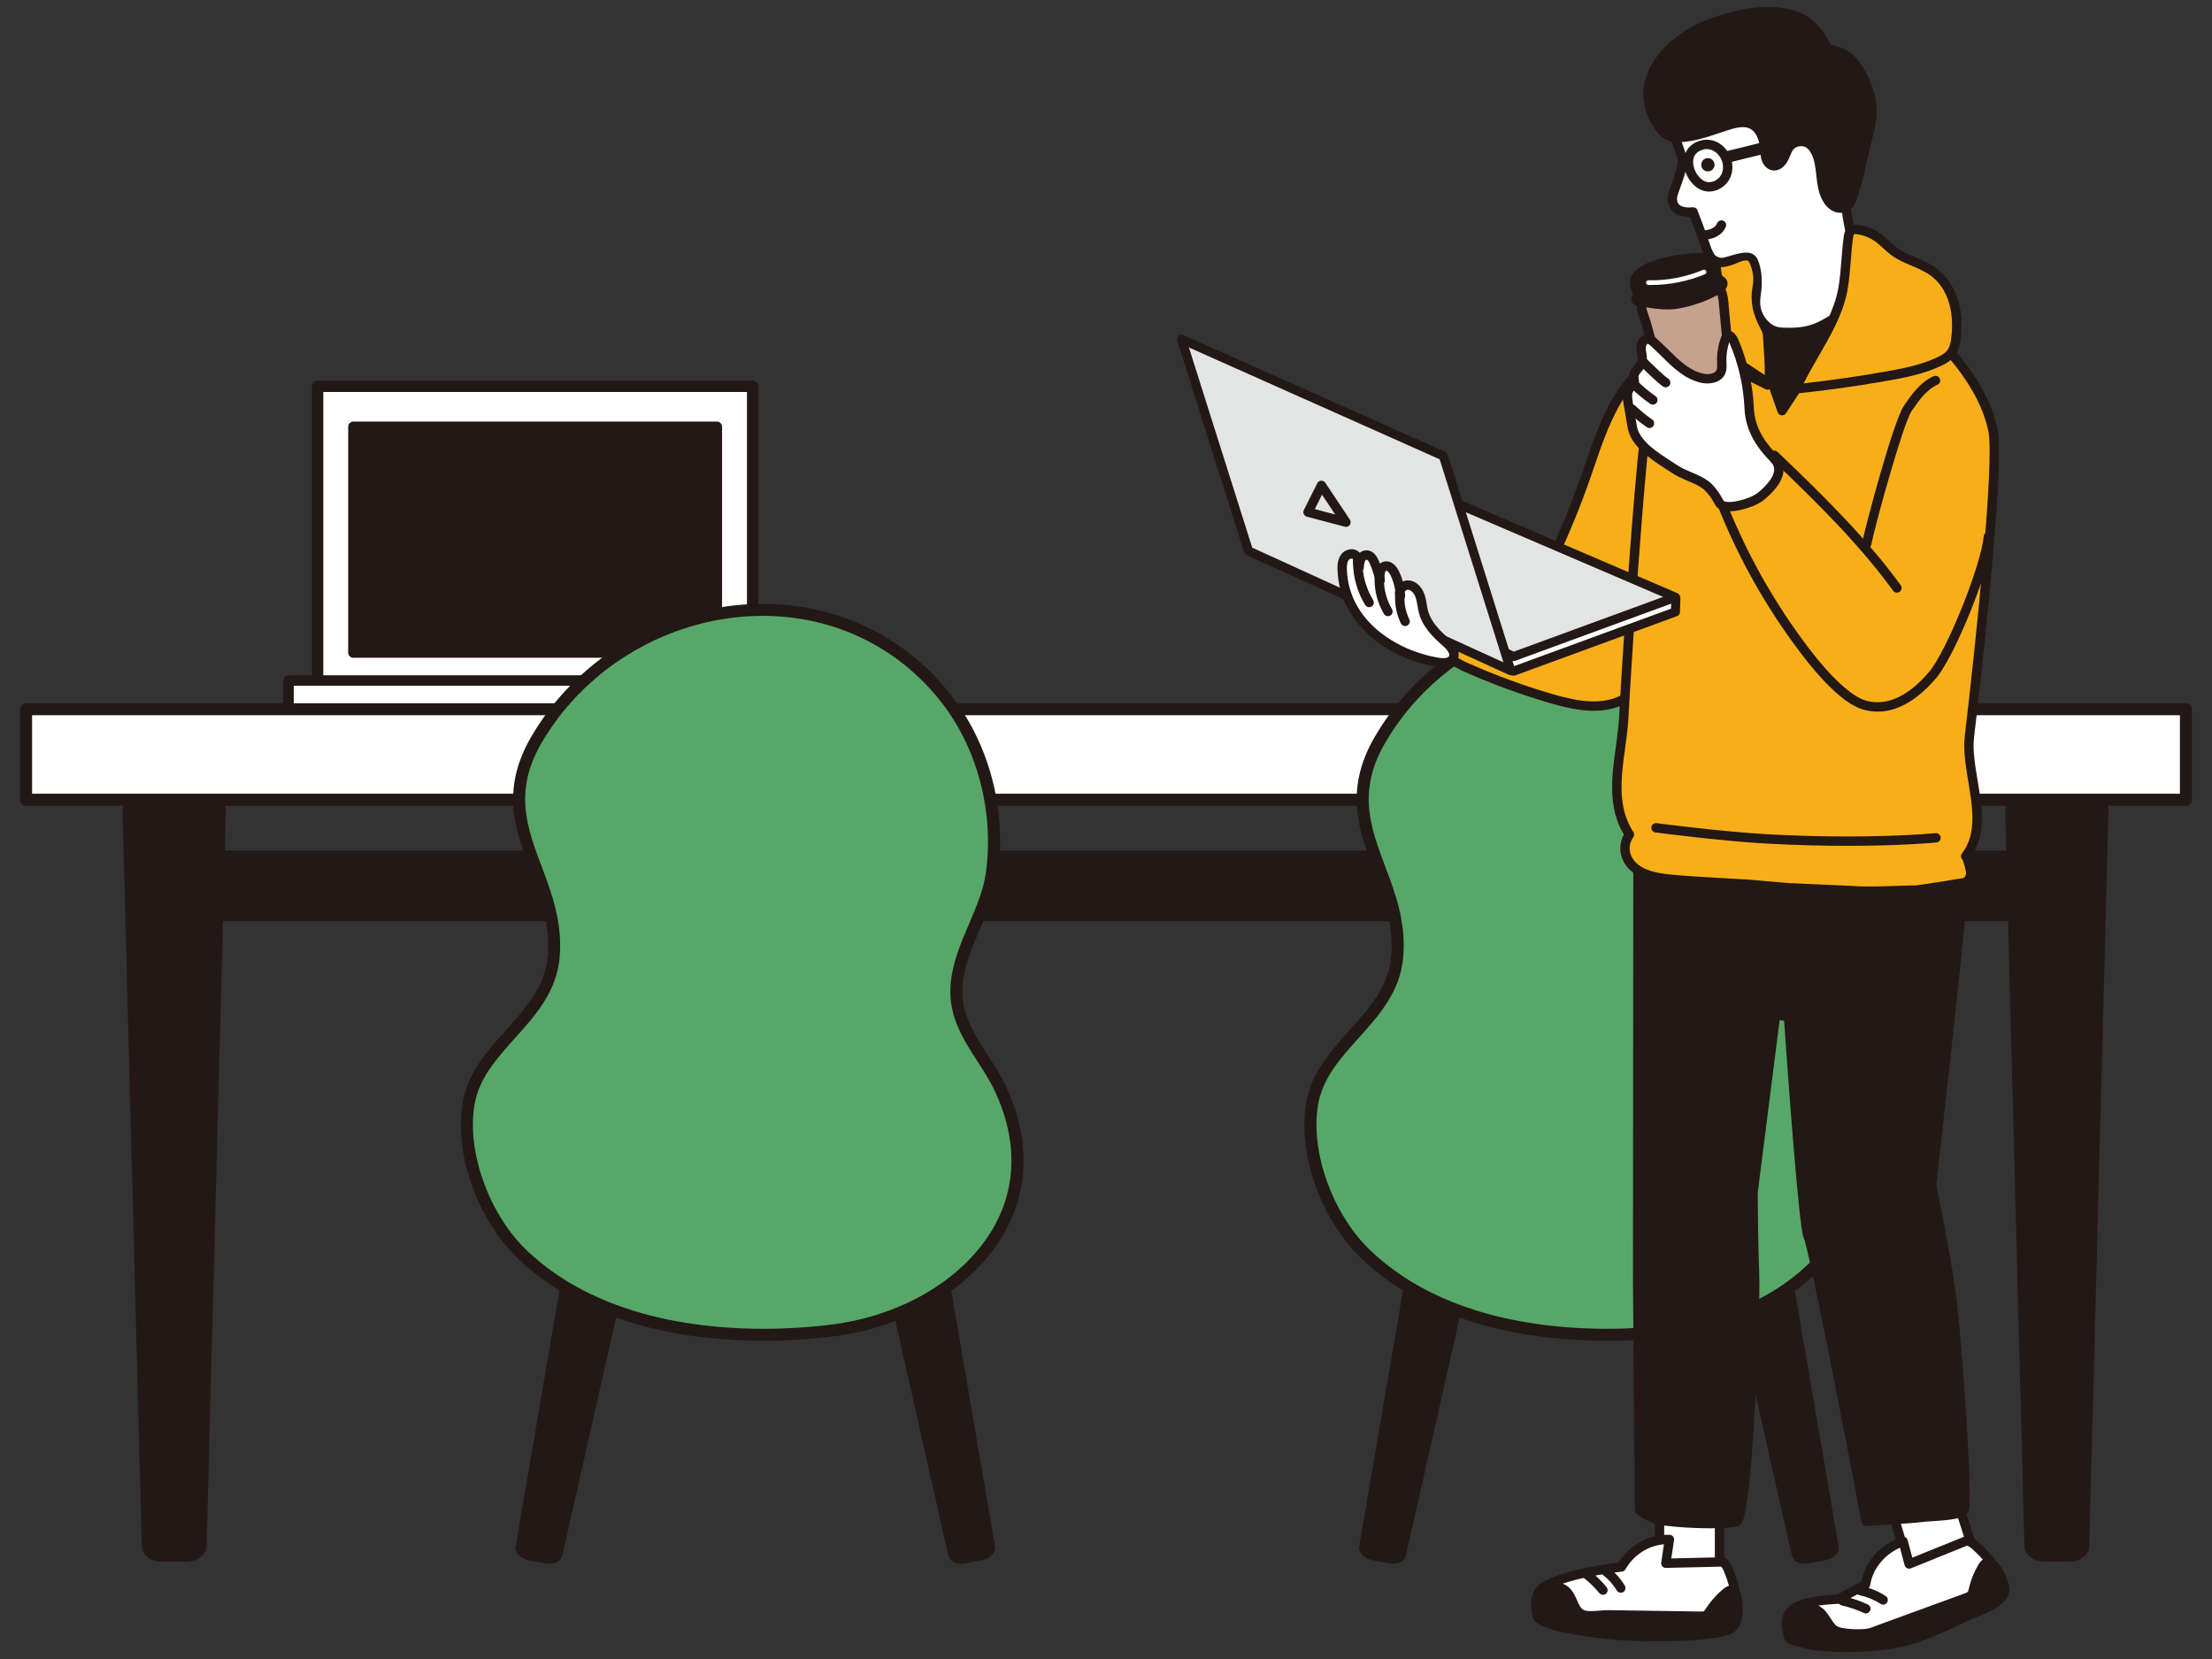 <?xml version="1.0" encoding="UTF-8"?><svg id="uuid-4ec68982-d019-4188-980d-b3fd544649eb" xmlns="http://www.w3.org/2000/svg" viewBox="0 0 640 480"><rect x="0" y="0" width="640" height="480" fill="#333333" stroke="none"/><g><g><rect x="91.896" y="111.77" width="125.861" height="88.748" transform="translate(309.654 312.289) rotate(180)" fill="#fff"/><path d="m90.255,200.518v-88.748c0-.906.735-1.642,1.641-1.642h125.861c.906,0,1.641.736,1.641,1.642v88.748c0,.906-.735,1.642-1.641,1.642h-125.861c-.906,0-1.641-.736-1.641-1.642Zm125.861-87.106h-122.578v85.464h122.578v-85.464Z" fill="#231815"/></g><g><rect x="102.225" y="123.459" width="105.204" height="65.37" transform="translate(309.654 312.289) rotate(180)" fill="#231815"/><path d="m100.743,188.83v-65.371c0-.819.664-1.482,1.483-1.482h105.204c.819,0,1.483.664,1.483,1.482v65.371c0,.819-.664,1.482-1.483,1.482h-105.204c-.819,0-1.483-.664-1.483-1.482Zm105.204-63.888h-102.239v62.406h102.239v-62.406Z" fill="#231815"/></g><g><rect x="83.479" y="196.89" width="142.696" height="11.822" transform="translate(309.654 405.601) rotate(180)" fill="#fff"/><path d="m81.962,208.711v-11.822c0-.838.679-1.518,1.517-1.518h142.696c.838,0,1.517.679,1.517,1.518v11.822c0,.838-.679,1.517-1.517,1.517H83.479c-.838,0-1.517-.679-1.517-1.517Zm142.696-10.304H84.997v8.787h139.66v-8.787Z" fill="#231815"/></g><g><g><rect x="39.824" y="247.65" width="560.351" height="17.314" transform="translate(640 512.615) rotate(180)" fill="#231815"/><path d="m38.256,264.964v-17.314c0-.866.702-1.568,1.568-1.568h560.351c.866,0,1.568.703,1.568,1.568v17.314c0,.866-.703,1.568-1.568,1.568H39.825c-.866,0-1.568-.703-1.568-1.568Zm560.351-15.745H41.393v14.177h557.214v-14.177Z" fill="#231815"/></g><g><path d="m46.907,450.258h6.982c2.361,0,4.283-1.305,4.313-2.927l5.57-212.687c.03-1.652-1.91-3.001-4.313-3.001h-18.123c-2.403,0-4.343,1.35-4.313,3.001l5.57,212.687c.03,1.622,1.952,2.927,4.313,2.927Z" fill="#231815"/><path d="m41.027,447.372l-5.571-212.699c-.018-1.023.402-2.024,1.184-2.821,1.109-1.129,2.821-1.778,4.697-1.778h18.123c1.876,0,3.588.648,4.698,1.778.782.796,1.203,1.798,1.183,2.833l-5.57,212.674c-.046,2.505-2.629,4.467-5.881,4.467h-6.983c-3.251,0-5.835-1.962-5.88-4.454Zm.31-214.161c-1.206,0-2.061.433-2.459.838-.133.136-.29.343-.286.554l5.571,212.699c.011.565,1.085,1.387,2.745,1.387h6.983c1.66,0,2.735-.822,2.745-1.399l5.57-212.675c.004-.222-.154-.43-.286-.565-.398-.406-1.254-.839-2.46-.839h-18.123Z" fill="#231815"/></g><g><path d="m591.612,450.258h6.982c2.361,0,4.283-1.305,4.313-2.927l5.571-212.687c.03-1.652-1.91-3.001-4.313-3.001h-18.123c-2.403,0-4.343,1.35-4.313,3.001l5.571,212.687c.03,1.622,1.952,2.927,4.313,2.927Z" fill="#231815"/><path d="m585.731,447.372l-5.57-212.699c-.019-1.023.402-2.024,1.184-2.821,1.109-1.13,2.821-1.778,4.697-1.778h18.123c1.876,0,3.588.648,4.697,1.778.782.796,1.203,1.798,1.183,2.833l-5.57,212.674c-.046,2.505-2.629,4.467-5.881,4.467h-6.982c-3.252,0-5.835-1.962-5.881-4.454Zm.31-214.161c-1.206,0-2.061.433-2.459.838-.132.136-.29.343-.286.554l5.57,212.699c.011.565,1.085,1.387,2.745,1.387h6.982c1.66,0,2.735-.822,2.745-1.399l5.57-212.675c.004-.222-.154-.43-.286-.566-.398-.405-1.253-.838-2.459-.838h-18.123Z" fill="#231815"/></g><g><path d="m523.083,451.234l5.034-.998c1.702-.337,2.902-1.553,2.691-2.727l-26.39-154.141c-.214-1.195-1.806-1.891-3.539-1.548l-13.066,2.591c-1.733.344-2.938,1.594-2.681,2.781l34.422,152.549c.253,1.165,1.826,1.831,3.528,1.494Z" fill="#231815"/><path d="m518.43,449.994l-34.424-152.558c-.159-.734,0-1.517.45-2.203.638-.973,1.78-1.685,3.132-1.953l13.067-2.591c1.35-.268,2.679-.046,3.64.609.678.463,1.125,1.125,1.259,1.874l26.389,154.133c.325,1.811-1.257,3.595-3.601,4.061l-5.034.998h0c-.377.075-.747.11-1.106.11-1.881,0-3.444-.978-3.771-2.481Zm9.463-.889c1.197-.238,1.854-.984,1.779-1.402l-26.389-154.132c-.029-.162-.172-.289-.287-.368-.345-.236-1.024-.425-1.893-.253l-13.067,2.591c-.869.173-1.424.607-1.653.956-.076.116-.16.289-.127.44l34.424,152.558c.088.406.979.846,2.177.608l5.034-.998Z" fill="#231815"/></g><g><path d="m402.139,451.234l-5.034-.998c-1.702-.337-2.902-1.553-2.691-2.727l26.39-154.141c.214-1.195,1.806-1.891,3.539-1.548l13.066,2.591c1.733.344,2.938,1.594,2.681,2.781l-34.422,152.549c-.253,1.165-1.826,1.831-3.528,1.494Z" fill="#231815"/><path d="m401.915,452.364h0l-5.034-.998c-2.345-.466-3.926-2.249-3.603-4.052l26.392-154.151c.132-.74.579-1.402,1.257-1.865.962-.655,2.288-.878,3.64-.609l13.067,2.591c1.353.269,2.495.98,3.132,1.954.45.686.61,1.468.448,2.212l-34.42,152.539c-.329,1.511-1.892,2.49-3.773,2.49-.359,0-.73-.036-1.106-.11Zm.211-1.131h.013-.013Zm20.099-158.031c-.115.079-.258.206-.285.358l-26.392,154.15c-.073.409.584,1.155,1.781,1.393l5.034.998c1.195.237,2.089-.202,2.179-.617l34.42-152.539c.035-.16-.049-.333-.125-.449-.229-.349-.784-.784-1.653-.957l-13.067-2.591c-.235-.046-.455-.067-.659-.067-.552,0-.982.148-1.234.32Z" fill="#231815"/></g><g><rect x="7.544" y="205.198" width="624.911" height="26.197" transform="translate(640 436.592) rotate(180)" fill="#fff"/><path d="m5.808,231.394v-26.196c0-.959.777-1.737,1.737-1.737h624.911c.959,0,1.736.777,1.736,1.737v26.196c0,.959-.777,1.736-1.736,1.736H7.545c-.959,0-1.737-.777-1.737-1.736Zm624.911-24.46H9.281v22.723h621.438v-22.723Z" fill="#231815"/></g></g><g><path d="m517.787,202.087c11.02,14.084,15.662,32.787,13.28,50.442-1.515,11.228-9.153,20.851-10.2,32.104-1.175,12.629,7.895,20.101,12.746,30.583,17.243,37.269-14.368,65.071-47.812,69.618-29.813,4.053-67.344.215-90.436-21.727-10.712-10.178-18.216-28.571-15.75-43.591,2.822-17.184,23.03-24.596,24.636-42.617,2.124-23.836-19.258-37.967-5.15-62.55,24.549-42.774,87.024-52.728,118.687-12.262Z" fill="#57a768"/><path d="m394.168,364.365c-11.869-11.276-18.71-30.256-16.267-45.131,1.441-8.782,7.107-15.092,12.586-21.194,5.787-6.446,11.253-12.535,12.034-21.295.832-9.328-2.146-17.258-5.025-24.927-4.258-11.341-8.662-23.069.099-38.334,12.609-21.969,36.289-36.75,61.8-38.577,23.672-1.694,45.452,7.823,59.761,26.109h0c11.175,14.282,16.143,33.141,13.633,51.744-.763,5.657-3.005,10.896-5.172,15.962-2.316,5.412-4.503,10.524-5.019,16.07-.753,8.086,3.079,14.014,7.136,20.29,1.912,2.958,3.89,6.018,5.456,9.403,6.768,14.627,6.689,29.033-.229,41.66-8.674,15.833-27.421,27.485-48.925,30.407-4.307.585-11.812,1.372-21.009,1.372-20.824,0-50.307-4.034-70.857-23.561Zm122.252-161.208c-13.586-17.362-34.277-26.402-56.778-24.785-24.374,1.745-46.995,15.862-59.035,36.842-7.946,13.846-4.018,24.307.14,35.383,3.016,8.033,6.135,16.34,5.233,26.456-.884,9.912-6.997,16.722-12.91,23.307-5.382,5.995-10.465,11.657-11.743,19.437-2.233,13.6,4.316,31.678,15.233,42.05,28.503,27.084,75.331,23.125,89.005,21.265,20.434-2.778,38.193-13.75,46.347-28.635,6.367-11.622,6.41-24.946.123-38.533-1.463-3.163-3.373-6.118-5.221-8.976-4.199-6.496-8.541-13.214-7.677-22.497.567-6.089,2.965-11.694,5.284-17.115,2.172-5.076,4.223-9.871,4.924-15.06,2.351-17.421-2.481-35.79-12.926-49.139h0Z" fill="#231815"/></g><g><g><path d="m279.013,451.234l5.034-.998c1.702-.337,2.902-1.553,2.691-2.727l-26.39-154.141c-.214-1.195-1.806-1.891-3.539-1.548l-13.066,2.591c-1.733.344-2.938,1.594-2.681,2.781l34.422,152.549c.253,1.165,1.826,1.831,3.528,1.494Z" fill="#231815"/><path d="m274.361,449.994l-34.424-152.558c-.159-.734,0-1.516.451-2.202.638-.974,1.779-1.685,3.132-1.954l13.067-2.591c1.351-.271,2.679-.046,3.641.609.678.463,1.124,1.125,1.259,1.874l26.388,154.132c.326,1.811-1.256,3.595-3.601,4.061l-5.034.998h0c-.376.075-.747.11-1.106.11-1.881,0-3.445-.978-3.771-2.481Zm9.463-.889c1.197-.238,1.854-.984,1.779-1.402l-26.388-154.132c-.029-.161-.172-.289-.287-.368-.345-.234-1.025-.423-1.893-.253l-13.067,2.591c-.869.173-1.424.608-1.653.957-.076.116-.16.288-.127.439l34.424,152.558c.087.406.982.846,2.178.608l5.034-.998Z" fill="#231815"/></g><g><path d="m158.07,451.234l-5.034-.998c-1.702-.337-2.902-1.553-2.691-2.727l26.39-154.141c.214-1.195,1.806-1.891,3.539-1.548l13.066,2.591c1.733.344,2.938,1.594,2.681,2.781l-34.422,152.549c-.253,1.165-1.826,1.831-3.528,1.494Z" fill="#231815"/><path d="m157.845,452.364h0l-5.034-.998c-2.345-.466-3.927-2.25-3.603-4.052l26.392-154.151c.132-.74.579-1.402,1.257-1.865.962-.655,2.289-.878,3.64-.609l13.067,2.591c1.353.269,2.495.98,3.132,1.954.45.686.61,1.468.449,2.212l-34.42,152.539c-.329,1.511-1.893,2.49-3.773,2.49-.359,0-.73-.036-1.106-.11Zm.211-1.131h.013-.013Zm20.1-158.031c-.115.079-.258.206-.285.358l-26.392,154.151c-.073.409.584,1.154,1.781,1.392l5.034.998c1.201.237,2.09-.202,2.18-.617l34.42-152.539c.035-.16-.049-.333-.125-.449-.229-.349-.784-.784-1.653-.957l-13.067-2.591c-.235-.046-.455-.067-.659-.067-.552,0-.982.148-1.234.32Z" fill="#231815"/></g><g><path d="m273.718,202.087c11.02,14.084,15.662,32.787,13.28,50.442-1.515,11.228-9.153,20.851-10.2,32.104-1.175,12.629,7.895,20.101,12.745,30.583,17.243,37.269-14.368,65.071-47.812,69.618-29.813,4.053-67.344.215-90.436-21.727-10.712-10.178-18.216-28.571-15.75-43.591,2.822-17.184,23.03-24.596,24.636-42.617,2.124-23.836-19.258-37.967-5.15-62.55,24.549-42.774,87.023-52.728,118.687-12.262Z" fill="#57a768"/><path d="m150.099,364.365c-11.869-11.276-18.71-30.256-16.267-45.131,1.441-8.782,7.107-15.092,12.586-21.194,5.787-6.446,11.253-12.535,12.034-21.295.831-9.328-2.146-17.258-5.025-24.926-4.258-11.342-8.662-23.07.099-38.335,12.609-21.969,36.289-36.751,61.8-38.577,23.667-1.692,45.451,7.822,59.76,26.109h0c11.173,14.281,16.144,33.142,13.633,51.744-.763,5.657-3.005,10.895-5.172,15.962-2.315,5.412-4.503,10.524-5.019,16.071-.752,8.086,3.079,14.014,7.137,20.291,1.912,2.958,3.89,6.017,5.456,9.402,6.768,14.627,6.689,29.033-.229,41.66-8.674,15.833-27.421,27.485-48.925,30.407-4.307.585-11.812,1.372-21.009,1.372-20.824,0-50.307-4.034-70.857-23.561Zm65.474-185.993c-24.374,1.745-46.995,15.862-59.035,36.842-7.947,13.846-4.019,24.308.14,35.384,3.016,8.033,6.135,16.339,5.234,26.456-.884,9.912-6.997,16.722-12.91,23.307-5.382,5.995-10.466,11.657-11.743,19.437-2.233,13.6,4.316,31.678,15.232,42.05,28.504,27.084,75.332,23.125,89.006,21.265,20.433-2.778,38.193-13.75,46.347-28.635,6.367-11.622,6.41-24.946.124-38.533-1.464-3.163-3.374-6.118-5.221-8.975-4.2-6.496-8.542-13.214-7.678-22.497.567-6.089,2.965-11.695,5.284-17.115,2.172-5.076,4.224-9.871,4.924-15.06,2.351-17.421-2.482-35.791-12.926-49.139h0c-12.549-16.038-31.162-24.969-51.663-24.969-1.691,0-3.4.061-5.115.184Zm58.132,23.715h.013-.013Z" fill="#231815"/></g></g></g><g><g><g><g><polygon points="566.217 433.845 571.563 450.532 553.054 455.884 547.186 436.252 566.217 433.845" fill="#fff"/><path d="m551.756,456.272l-5.869-19.632c-.114-.382-.055-.794.163-1.128.217-.333.57-.554.965-.605l19.031-2.407c.65-.085,1.261.31,1.46.931l5.346,16.688c.112.349.078.728-.095,1.05-.172.324-.468.563-.819.664l-18.509,5.351c-.126.036-.253.054-.377.054-.583,0-1.122-.38-1.297-.967Zm13.514-20.942l-16.329,2.066,5.026,16.814,15.879-4.591-4.577-14.289Z" fill="#231815"/></g><g><path d="m539.737,458.466h0c.857-5.514,4.832-10.204,10.455-12.334l.445-.168,1.736,6.549,16.111-6.518s.913-.727,3.003,1.133c2.09,1.86,7.066,6.416,8.095,13.235,1.029,6.819-60.599,18.703-61.989,13.485-.677-2.542-1.978-6.451,1.914-8.721,3.918-2.285,12.466-2.438,12.466-2.438l7.765-4.222Z" fill="#fff"/><path d="m516.283,474.197l-.105-.391c-.68-2.506-1.946-7.171,2.646-9.85,3.762-2.194,11.104-2.558,12.786-2.613l6.908-3.756c1.137-5.68,5.371-10.515,11.196-12.722l.445-.168c.359-.135.757-.113,1.099.063.341.175.592.487.69.857l1.342,5.064,14.591-5.903c.607-.331,2.147-.763,4.508,1.338,1.833,1.631,7.41,6.596,8.533,14.044.763,5.054-16.178,9.672-30.523,12.655-6.488,1.349-18.715,3.65-26.648,3.65-4.08,0-7.025-.609-7.467-2.268Zm61.959-13.632c-.978-6.48-5.829-10.799-7.655-12.424-.801-.713-1.318-.904-1.508-.927-.028.014-.058.026-.087.039l-16.11,6.517c-.361.146-.766.131-1.114-.044-.348-.174-.604-.489-.704-.865l-1.342-5.067c-4.64,2.099-7.915,6.188-8.644,10.88-.065.418-.321.781-.692.982l-7.765,4.223c-.191.104-.405.161-.622.165-.082.001-8.242.174-11.807,2.253-2.598,1.515-2.217,3.774-1.396,6.8l.057.212c3.308,2.096,33.783-2.464,50.847-8.374,7.985-2.766,8.529-4.371,8.544-4.371t0,0Zm-59.34,12.935s0-.003-.001-.004v.004Zm50.422-26.441s0,0,.001,0t-.001,0Zm.003-.001l.002-.002-.002.002Z" fill="#231815"/></g><g><path d="m568.915,462.288c.456-.167.926-.342,1.272-.661.518-.479.663-1.188.815-1.848.518-2.251,1.401-4.431,2.61-6.448,2.438-4.066,5.493,2.778,6.089,4.821.311,1.067.47,2.241-.028,3.247-.365.737-1.041,1.3-1.7,1.841-2.796,2.296-6.638,3.229-9.963,4.87-4.067,2.006-8.248,3.819-12.52,5.43-8.406,3.17-20.508,3.597-29.545,2.68-4.019-.408-9.426-1.845-8.921-6.559.318-2.962,3.401-4.714,6.497-4.417,4.993.479,4.61,5.638,8.204,6.846,2.065.694,7.789.948,9.837.199,2.775-1.015,5.55-2.029,8.324-3.044,6.342-2.319,12.685-4.638,19.027-6.957Z" fill="#231815"/><path d="m525.809,477.568c-4.298-.437-7.288-1.658-8.887-3.63-1.007-1.242-1.425-2.729-1.243-4.422.38-3.544,3.869-6.002,7.973-5.621,3.471.333,4.876,2.556,6.005,4.343.859,1.359,1.44,2.212,2.501,2.568,1.841.619,7.222.839,8.941.211l27.352-10.001h0c.296-.109.665-.243.818-.384.188-.175.294-.631.414-1.156.551-2.393,1.482-4.695,2.768-6.841,1.064-1.775,2.325-2.016,3.189-1.903,3.345.432,5.342,6.975,5.362,7.041.493,1.694.456,3.076-.114,4.228-.501,1.011-1.362,1.718-2.053,2.286-2.01,1.651-4.455,2.629-6.82,3.575-1.142.457-2.323.929-3.403,1.463-4.084,2.014-8.337,3.859-12.641,5.482-6.23,2.35-14.162,3.193-21.341,3.193-3.154,0-6.164-.163-8.819-.432Zm48.965-23.541c-1.14,1.902-1.965,3.939-2.471,6.138-.166.723-.393,1.713-1.197,2.457-.552.509-1.23.757-1.726.939l-27.351,10c-2.467.903-8.581.537-10.735-.187-2.027-.681-3.037-2.279-3.928-3.689-1.019-1.613-1.825-2.887-3.974-3.093-2.22-.216-4.778.954-5.02,3.212-.103.963.11,1.757.654,2.427,1.096,1.352,3.602,2.289,7.056,2.64,8.394.853,20.403.615,28.929-2.6,4.223-1.592,8.394-3.402,12.399-5.378,1.174-.579,2.405-1.072,3.595-1.548,2.274-.91,4.421-1.769,6.107-3.154.543-.445,1.103-.906,1.345-1.394.255-.515.236-1.256-.059-2.267-.643-2.206-2.387-5.073-3.097-5.114-.002,0-.207.073-.529.61Z" fill="#231815"/></g><path d="m544.851,464.276c.443,0,.876-.216,1.136-.614.409-.627.233-1.467-.394-1.876-2.075-1.354-4.479-2.351-6.953-2.883-.732-.155-1.452.309-1.609,1.04-.157.731.308,1.452,1.04,1.609,2.153.463,4.242,1.328,6.041,2.503.229.149.486.22.74.22Z" fill="#231815"/><path d="m539.846,466.811c.509,0,.997-.288,1.228-.78.317-.678.025-1.485-.652-1.802-2.199-1.029-4.529-1.825-6.928-2.364-.725-.166-1.455.294-1.619,1.025-.164.73.295,1.455,1.025,1.619,2.207.497,4.351,1.228,6.372,2.175.186.087.382.128.574.128Z" fill="#231815"/><g><polygon points="497.506 438.129 497.506 456.093 479.909 456.475 480.275 435.454 497.506 438.129" fill="#fff"/><path d="m478.953,457.435c-.261-.26-.405-.615-.399-.984l.366-21.021c.007-.391.183-.761.482-1.013s.696-.363,1.08-.302l17.23,2.675c.66.103,1.147.671,1.147,1.339v17.964c0,.737-.589,1.338-1.326,1.355l-17.597.382h-.029c-.358,0-.702-.142-.956-.395Zm17.198-18.145l-14.548-2.259-.315,18.059,14.863-.322v-15.477Z" fill="#231815"/></g><g><path d="m469.131,453.373h0c2.817-4.947,7.931-7.975,13.45-7.963h.436s-1.041,6.877-1.041,6.877l15.969-.362s1.041-.362,2.083,2.172c1.041,2.533,3.471,8.686,1.736,15.562-1.736,6.876-56.296,3.392-57.048-2.1-.367-2.676-1.165-6.814,2.566-8.791,7.512-3.98,21.85-5.395,21.85-5.395Z" fill="#fff"/><path d="m471.741,474.545c-8.313-.463-27.719-2.051-28.369-6.802l-.058-.409c-.394-2.782-1.052-7.44,3.331-9.763,6.799-3.602,18.668-5.133,21.667-5.473,3.108-4.981,8.497-8.043,14.236-8.043h.471c.394.003.768.175,1.025.474.256.299.37.695.311,1.085l-.8,5.282,14.241-.323c.699-.103,2.264.044,3.482,3.009.91,2.214,3.679,8.95,1.797,16.409-1.001,3.968-11.802,4.849-21.201,4.849-3.879,0-7.519-.15-10.133-.295Zm26.232-21.265l-15.968.362c-.392.034-.783-.159-1.048-.459-.264-.3-.382-.702-.322-1.098l.799-5.273c-4.569.38-8.759,3.076-11.126,7.232-.218.382-.607.634-1.045.677-.14.014-14.155,1.434-21.348,5.245-2.504,1.326-2.362,3.84-1.917,6.989l.021.292c1.785,2.868,32.687,6.574,48.67,4.077,5.323-.832,5.757-1.985,5.76-1.997,1.664-6.592-.762-12.494-1.675-14.716-.366-.89-.67-1.223-.796-1.332h-.003Z" fill="#231815"/></g><g><path d="m492.1,467.62c.446.007.906.011,1.317-.169.616-.269,1.007-.892,1.386-1.466,1.291-1.958,2.861-3.717,4.641-5.2,3.589-2.992,3.54,4.646,3.26,6.81-.146,1.131-.46,2.308-1.26,3.087-.586.57-1.367.861-2.124,1.138-3.215,1.174-6.787.668-10.195,1.024-4.169.436-8.359.645-12.549.629-8.244-.031-16.485-.936-24.552-2.708-3.588-.788-8.329-2.761-7.42-7.562.572-3.016,3.523-4.534,6.288-3.945,4.46.951,3.618,6.22,6.745,7.792,1.797.903,5.756.14,7.756.17,2.709.041,5.418.081,8.128.122,6.192.093,12.385.186,18.578.279Z" fill="#231815"/><path d="m476.572,474.827c-8.351-.032-16.708-.954-24.838-2.739-6.219-1.365-9.302-4.696-8.46-9.138.318-1.682,1.268-3.123,2.675-4.057,1.502-.999,3.407-1.349,5.227-.96,3.191.68,4.252,3.11,5.105,5.062.556,1.275,1.037,2.376,1.967,2.843.922.463,3.181.282,4.83.151.862-.069,1.688-.141,2.337-.124l26.706.401c.268.006.605.009.755-.056.221-.096.513-.539.796-.969,1.368-2.074,3.018-3.923,4.905-5.495,1.565-1.305,2.766-1.101,3.5-.7,2.861,1.571,1.981,8.653,1.972,8.724-.144,1.114-.473,2.73-1.659,3.885-.804.782-1.802,1.146-2.604,1.439-2.338.853-4.775.898-7.131.941-1.177.022-2.289.042-3.386.157-4.052.423-8.172.637-12.254.637-.147,0-.295,0-.441,0Zm23.739-13.001c-1.683,1.403-3.156,3.053-4.425,4.979-.431.656-.968,1.471-1.927,1.889-.686.299-1.379.288-1.878.282h0l-26.705-.401c-.533-.017-1.285.052-2.081.116-2.187.175-4.666.373-6.263-.431-1.804-.907-2.563-2.646-3.233-4.18-.841-1.926-1.445-3.126-3.186-3.497-1.112-.236-2.265-.03-3.162.566-.562.373-1.28,1.076-1.513,2.305-.553,2.922,1.593,4.936,6.379,5.987,7.944,1.744,16.108,2.645,24.268,2.676,4.122.013,8.301-.193,12.403-.622,1.213-.126,2.436-.149,3.619-.171,2.232-.041,4.34-.08,6.252-.778.617-.225,1.255-.458,1.643-.836.435-.424.717-1.173.861-2.29.282-2.18-.008-5.257-.536-5.936-.094.04-.263.133-.513.341Zm-8.224,5.794h.013-.013Z" fill="#231815"/></g><path d="m468.943,460.835c.236,0,.476-.061.693-.192.642-.383.852-1.215.469-1.858-1.23-2.059-2.876-3.898-4.762-5.317-.598-.45-1.448-.328-1.897.268-.451.597-.33,1.447.268,1.897,1.607,1.21,3.013,2.781,4.064,4.542.253.425.703.66,1.164.66Z" fill="#231815"/><path d="m463.786,461.434c.3,0,.603-.099.854-.304.581-.472.668-1.326.197-1.906-1.456-1.79-3.114-3.405-4.927-4.8-.593-.458-1.444-.345-1.9.247-.456.594-.345,1.443.247,1.9,1.647,1.267,3.154,2.735,4.477,4.362.268.329.658.5,1.052.5Z" fill="#231815"/><g><path d="m470.101,112.321c-5.323,7.541-8.06,16.204-10.977,24.754-3.502,10.268-7.879,20.318-12.535,30.109-.696,1.463-1.492,3.017-2.928,3.769-1.469.769-3.233.508-4.886.383-6.901-.524-13.975,1.79-19.231,6.291-1.873,1.604-3.608,3.667-3.786,6.127-.325,4.494,4.383,7.529,8.499,9.363,7.939,3.537,16.117,6.539,24.459,8.978,6.518,1.906,13.696,3.432,19.939.761,12.15-5.197,16.832-22.109,19.95-33.494,3.709-13.543,7.279-27.189,8.796-41.148.737-6.787,3.073-28.436-5.699-31.476-3.991-1.383-8.134,3.677-10.985,5.872-3.716,2.86-7.88,5.835-10.616,9.712Z" fill="#f7ae18"/><path d="m448.336,203.394c-8.373-2.448-16.659-5.49-24.63-9.041-6.475-2.885-9.604-6.484-9.3-10.698.177-2.448,1.57-4.756,4.257-7.058,5.554-4.756,12.921-7.163,20.215-6.613l.564.046c1.355.116,2.634.224,3.591-.279,1.025-.536,1.688-1.796,2.333-3.15,5.442-11.442,9.406-20.963,12.476-29.964l.594-1.748c2.696-7.946,5.484-16.163,10.558-23.35,2.579-3.654,6.23-6.44,9.76-9.135l1.137-.87c.567-.437,1.217-1.02,1.906-1.637,2.724-2.444,6.452-5.791,10.35-4.441,9.808,3.399,7.395,25.605,6.601,32.902-1.512,13.925-5.043,27.51-8.836,41.36-3.153,11.51-7.917,28.903-20.724,34.381-2.6,1.112-5.316,1.552-8.081,1.552-4.231,0-8.573-1.031-12.772-2.258Zm35.27-101.479c-.728.652-1.415,1.269-2.063,1.768l-1.146.876c-3.368,2.571-6.85,5.228-9.19,8.543-4.846,6.867-7.571,14.894-10.205,22.658l-.596,1.752c-3.104,9.102-7.106,18.715-12.594,30.254-.641,1.348-1.61,3.387-3.523,4.387-1.656.867-3.472.712-5.076.578l-.541-.044c-6.584-.498-13.234,1.676-18.248,5.97-2.11,1.806-3.195,3.505-3.316,5.195-.266,3.681,4.04,6.397,7.699,8.027,7.86,3.502,16.032,6.502,24.288,8.916,6.457,1.888,13.232,3.293,19.026.816,11.604-4.964,16.161-21.599,19.176-32.606,3.763-13.74,7.264-27.21,8.755-40.936,1.356-12.48,1.626-27.824-4.795-30.049-.31-.107-.628-.157-.953-.157-2.182,0-4.658,2.222-6.7,4.055Z" fill="#231815"/></g><g><path d="m473.946,210.385l-.124,160.789.566,65.749s1.323,1.274,4.359,2.508c3.036,1.234,20.824,2.014,23.801.775s5.536-61.631,5.102-71.91c-.434-10.28-.434-23.358-.434-23.358l6.363-50.071c.107-.703.737-1.186,1.412-1.082l2.479.38s4.253,61.082,5.568,63.263c1.735,2.878,16.898,82.723,16.898,82.723,0,0,12.986-.71,16.022-1.122,3.036-.411,11.545-.297,12.412-2.353.867-2.056-1.251-38.835-3.508-59.618-1.152-10.607-6.02-34.183-6.02-34.183,0,0,8.327-72.803,9.628-91.307,1.301-18.503-.624-39.897-.624-39.897l-93.901-1.286Z" fill="#231815"/><path d="m478.237,440.686c-3.185-1.295-4.634-2.637-4.789-2.786-.263-.253-.412-.601-.415-.965l-.566-65.762.124-160.789c0-.362.145-.709.404-.964.258-.255.617-.388.97-.39l93.901,1.287c.694.01,1.269.542,1.331,1.234.019.215,1.919,21.715.626,40.113-1.254,17.823-9.107,86.749-9.609,91.151.49,2.387,4.909,24.086,5.996,34.097,2.002,18.436,4.557,57.57,3.409,60.291-.91,2.157-4.753,2.56-10.512,2.929-1.214.077-2.263.144-2.967.239-3.054.414-15.597,1.103-16.13,1.133-.683.033-1.279-.434-1.405-1.1-5.997-31.578-15.406-79.557-16.728-82.277-1.314-2.179-4.355-43.776-5.684-62.788l-1.285-.197-6.338,49.88c.001,1.148.023,13.512.433,23.216.232,5.485-.351,23.565-1.273,39.481-1.887,32.583-3.558,33.277-4.662,33.737-1.227.511-4.432.724-8.168.724-6.486,0-14.57-.644-16.663-1.495Zm28.06-72.333c-.43-10.19-.435-23.284-.435-23.415,0-.057.003-.114.011-.171l6.367-50.105c.108-.708.482-1.328,1.051-1.746.554-.408,1.228-.577,1.906-.47l2.48.38c.626.096,1.102.613,1.146,1.245,1.659,23.83,4.475,60.21,5.377,62.658,1.723,2.86,13.864,66.316,16.847,82.004,3.265-.186,12.316-.718,14.73-1.045.799-.108,1.893-.179,3.158-.259,2.196-.14,7.283-.466,8.181-1.299.616-3.38-1.389-38.56-3.6-58.925-1.132-10.42-5.951-33.82-6-34.055-.029-.141-.035-.285-.019-.428.083-.728,8.339-72.986,9.623-91.248,1.102-15.682-.145-33.681-.521-38.464l-91.298-1.251-.123,159.404.56,65.113c.562.417,1.707,1.164,3.52,1.901,2.825,1.148,19.31,1.744,22.508.866,2.434-5.01,5-59.586,4.531-70.69Z" fill="#231815"/></g><g><path d="m496.914,218.939c4.229.979,9.459,1.905,15.9,2.647,2.052.237,4.372.367,6.871.397l18.61-.135,4.718-137.16-37.56,3.192s-14.602,28.99-16.698,35.281c-2.097,6.291.262,93.707.262,93.707l7.896,4.823v-2.752Z" fill="#231815"/><path d="m512.659,222.932c-5.581-.644-10.676-1.474-15.16-2.471l.12.073c.639.39.84,1.224.45,1.862-.39.64-1.224.84-1.862.451l-7.896-4.823c-.392-.239-.636-.661-.648-1.12-.242-8.972-2.305-87.838-.193-94.172,2.104-6.312,16.176-34.275,16.774-35.462.212-.421.627-.701,1.096-.741l37.56-3.192c.382-.032.767.101,1.048.369.281.267.434.641.421,1.028l-4.718,137.161c-.025.726-.618,1.303-1.344,1.309l-18.637.135c-2.585-.032-4.944-.168-7.01-.406Zm28.949-136.765l-35.283,2.999c-2.206,4.395-14.418,28.826-16.284,34.424-1.473,4.418-.626,57.452.311,92.506l5.258,3.211c-.06-.212-.069-.443-.016-.673.169-.729.902-1.184,1.625-1.014,4.597,1.064,9.897,1.946,15.75,2.621,1.974.228,4.239.358,6.706.388l17.312-.126,4.621-134.336Z" fill="#231815"/></g><g><path d="m540.319,83.864s-.705-3.591-1.863-6.26c-3.269-7.539-5.59-22.752-4.735-26.642,1.39-6.327-2.765-20.55-5.926-26.521-4.721-8.918-10.18-11.897-19.528-11.221-4.743.343-9.567,1.032-14.124,2.331-1.376.392-2.757.787-4.065,1.366-2.372,1.05-4.471,2.71-6.039,4.776-4.69,6.176.755,17.704,2.583,23.784.861,2.865-2.544,9.831-2.716,11.36-.615,5.441,5.968,4.481,5.968,4.481,0,0,2.748,7.177,3.666,10.056.297.931,1.171,3.065,1.967,3.633,2.469,1.761,3.728.656,7.037-.124,1.358-.32,3.912-1.216,4.811.846.559,1.281,2.198,6.988-.262,9.805-1.177,1.348-4.341,3.34-4.341,3.34l2.263,2.508c4.529,5.018,14.247,5.993,20.524,3.487,7.067-2.821,14.782-11.003,14.782-11.003Z" fill="#fff"/><path d="m482.562,56.68c-.271,2.33.596,3.699,1.355,4.444,1.03,1.003,2.425,1.409,3.617,1.544h.014c.528.068,1.016.081,1.422.068.108.257.217.569.352.921.122.325.257.691.393,1.07.867,2.317,2.005,5.419,2.534,7.059.041.136,1.07,3.333,2.466,4.322,2.452,1.748,4.214,1.219,6.259.61.542-.162,1.165-.352,1.883-.515l.447-.108c.704-.176,1.233-.285,1.639-.312.677-.054,1.003.108,1.165.488.122.285.284.759.433,1.355,0,0,.014,0,0,.013.528,2.005.962,5.352-.474,7.005-.853.975-3.211,2.561-4.037,3.089-.339.203-.569.555-.623.962-.054.393.068.786.339,1.084l2.263,2.506c1.572,1.748,3.672,3.021,6.015,3.888.447.163.908.312,1.382.447.447.136.908.244,1.368.339,1.721.393,3.523.583,5.284.583,2.859,0,5.663-.488,7.98-1.423,7.262-2.886,14.944-10.988,15.269-11.326.298-.312.42-.759.339-1.192-.027-.149-.745-3.766-1.951-6.53-3.224-7.438-5.419-22.341-4.647-25.823,1.544-7.018-3.048-21.758-6.056-27.435-4.931-9.321-10.771-12.668-20.824-11.936-5.46.393-10.161,1.165-14.402,2.371-1.395.406-2.845.813-4.241,1.436-2.588,1.138-4.85,2.94-6.571,5.189-4.322,5.69-1.138,14.822,1.192,21.487.447,1.287.867,2.479,1.179,3.509.461,1.544-1.03,5.609-1.829,7.79-.569,1.572-.867,2.425-.935,3.021Zm2.683.312c.041-.312.461-1.477.799-2.398,1.422-3.888,2.547-7.275,1.87-9.511-.312-1.057-.745-2.276-1.206-3.617-2.127-6.083-5.04-14.415-1.585-18.954,1.422-1.883,3.333-3.401,5.501-4.349,1.233-.555,2.588-.935,3.888-1.314,4.051-1.152,8.59-1.897,13.86-2.276,8.888-.637,13.833,2.208,18.222,10.5,3.197,6.029,7.059,19.889,5.799,25.606-.935,4.281,1.477,19.767,4.823,27.462.786,1.829,1.368,4.159,1.626,5.297-1.788,1.802-8.088,7.885-13.806,10.175-2.355.943-4.971,1.266-7.494,1.209-1.895-.043-3.355.116-4.969-1.028-1.264-.895-2.25-2.182-2.808-3.624-1.075-2.778-.049-5.213-.034-7.991.013-2.38-.183-4.775-1.142-6.992-1.26-2.913-4.552-2.086-5.948-1.721l-.407.095c-.772.19-1.45.379-2.046.569-1.883.569-2.52.759-3.902-.23-.339-.271-1.084-1.748-1.463-2.94-.515-1.626-1.585-4.539-2.439-6.815-.406-1.084-.759-2.019-.989-2.615-.149-.393-.244-.65-.257-.691-.23-.596-.84-.948-1.463-.867-.732.108-2.886.163-3.875-.799-.488-.474-.664-1.192-.556-2.181Z" fill="#231815"/></g><g><path d="m481.6,15.763c-3.724,4.355-5.893,9.79-4.251,15.428.889,3.052,3.409,8.261,6.973,8.54,5.135.401,10.557-1.87,15.351-3.395,2.355-.749,4.999-1.433,7.215-.34,2.563,1.264,3.543,4.422,3.751,7.273.069.943.085,1.908.405,2.798.32.89,1.02,1.713,1.951,1.877,1.288.227,2.453-.856,3.06-2.015s.915-2.489,1.742-3.503c1.331-1.632,3.967-1.993,5.687-.779.639.451,1.142,1.074,1.545,1.745,2.466,4.109,1.186,9.614,3.418,13.856.546,1.038,1.321,1.993,2.359,2.538,1.038.546,2.366.622,3.361.002,1.06-.66,1.549-1.926,1.948-3.109,1.68-4.991,2.571-10.067,3.846-15.148,1.046-4.174,2.18-7.896,1.429-12.189-.674-3.848-2.161-7.202-4.368-10.374-1.002-1.441-2.319-2.653-3.839-3.532-.525-.304-4.62-1.375-4.671-1.499-2.537-6.202-6.775-9.569-13.467-10.375-6.324-.762-12.931.713-18.878,2.793-4.955,1.733-9.684,4.328-13.352,8.084-.42.43-.825.872-1.214,1.327Z" fill="#231815"/><path d="m530.177,60.984c-1.17-.615-2.182-1.689-2.928-3.107-1.198-2.278-1.475-4.791-1.742-7.221-.266-2.417-.517-4.7-1.638-6.568-.355-.592-.747-1.041-1.165-1.336-1.138-.802-2.975-.55-3.856.529-.399.489-.669,1.152-.955,1.852-.197.483-.396.965-.636,1.424-.777,1.482-2.42,3.085-4.495,2.72-1.318-.232-2.464-1.287-2.991-2.754-.338-.94-.4-1.905-.454-2.756l-.027-.402c-.106-1.459-.611-4.979-2.999-6.156-1.774-.875-4.133-.244-6.205.416-.818.26-1.653.542-2.503.828-4.142,1.397-8.841,2.978-13.365,2.626-4.358-.341-7.185-6.139-8.168-9.512-1.598-5.484.009-11.41,4.522-16.686.408-.477.833-.942,1.274-1.394,3.507-3.592,8.175-6.423,13.874-8.416,7.451-2.606,13.823-3.541,19.487-2.859,6.863.827,11.554,4.314,14.325,10.652.356.11.857.257,1.263.376,2.015.59,2.701.807,3.067,1.019,1.684.973,3.161,2.333,4.274,3.931,2.409,3.463,3.911,7.033,4.59,10.914.734,4.191-.188,7.806-1.165,11.633l-.284,1.119c-.406,1.62-.773,3.24-1.139,4.856-.773,3.412-1.573,6.94-2.736,10.395-.466,1.384-1.082,2.935-2.516,3.828-.69.429-1.497.645-2.328.645-.799,0-1.62-.199-2.379-.599Zm-33.564-53.353c-5.301,1.854-9.618,4.462-12.83,7.751-.398.409-.784.829-1.153,1.261t0,0c-2.759,3.226-5.688,8.302-3.98,14.168.821,2.815,3.115,7.36,5.778,7.568,3.976.312,8.202-1.115,12.287-2.492.865-.292,1.715-.579,2.547-.843,2.577-.82,5.55-1.583,8.226-.264,2.603,1.284,4.202,4.264,4.503,8.39l.029.424c.047.738.092,1.434.3,2.014.19.529.565.941.911,1.001.55.089,1.255-.601,1.626-1.31.201-.382.363-.787.528-1.189.333-.815.709-1.739,1.364-2.541,1.776-2.179,5.22-2.651,7.518-1.031.728.513,1.375,1.238,1.926,2.155,1.426,2.377,1.722,5.066,2.008,7.667.251,2.28.488,4.432,1.447,6.256.341.648.928,1.515,1.79,1.969.681.359,1.49.378,2.015.052.671-.417,1.049-1.41,1.379-2.391,1.119-3.325,1.903-6.785,2.661-10.13.371-1.636.743-3.276,1.154-4.916l.287-1.13c.941-3.691,1.755-6.879,1.122-10.496-.611-3.484-1.967-6.701-4.146-9.834-.887-1.274-2.064-2.357-3.365-3.11-.287-.134-1.68-.543-2.513-.787-2.315-.677-2.504-.733-2.775-1.394-2.395-5.857-6.212-8.8-12.375-9.543-1.084-.13-2.197-.196-3.346-.196-4.41,0-9.328.966-14.923,2.922Z" fill="#231815"/></g><path d="m493.223,49.359c-.451-.245-.78-.652-.927-1.147-.299-1.017.285-2.089,1.301-2.389.493-.147,1.015-.091,1.465.156.451.245.78.652.926,1.144,0,0,0,.002,0,.003.299,1.018-.286,2.09-1.301,2.388-.181.054-.365.08-.548.08-.317,0-.631-.079-.917-.236Z" fill="#231815"/><path d="m493.786,69.289c.06,0,.119-.004.179-.012,1.217-.16,4.177-.836,5.357-3.638.29-.689-.033-1.484-.722-1.774-.69-.291-1.484.033-1.774.722-.636,1.51-2.46,1.904-3.215,2.004-.742.097-1.264.778-1.166,1.52.089.681.671,1.178,1.341,1.178Z" fill="#231815"/><g><path d="m540.138,81.39s31.294,19.033,36.458,42.913c2.464,11.397-6.777,88.741-6.777,88.743-1.29,10.796,6.374,25.04-1.076,34.7.265-.343,1.747,4.478,1.412,5.454-.875,2.555-1.805,2.106-4.093,2.534-3.76.703-7.574,1.181-11.354,1.769-6.5.107-13.237.623-19.719.134l-17.462-.782-12.274-1.052s-14.24-.76-18.239-1.096c-5.55-.466-14.442-.736-16.551-7.273-.642-1.988-.263-4.276.984-5.951-6.665-10.19-2.305-22.424-1.666-33.599,0-.005,5.309-92.801,8.989-99.931,7.328-14.197,25.646-21.066,25.646-21.066l11.188,31.932,24.533-37.427Z" fill="#f7ae18"/><path d="m534.929,258.99l-17.517-.785-12.23-1.049c-.582-.031-14.306-.765-18.28-1.099l-1.082-.087c-5.73-.45-14.39-1.133-16.646-8.119-.677-2.1-.415-4.465.668-6.379-4.729-7.882-3.519-16.708-2.348-25.252.383-2.791.779-5.677.933-8.335,0-.828,5.294-93.101,9.14-100.553,7.481-14.495,25.606-21.426,26.374-21.714.341-.128.719-.113,1.05.042.33.154.584.435.705.779l10.281,29.342,23.029-35.132c.4-.611,1.213-.795,1.837-.415.324.197,8.034,4.916,16.503,12.659,11.45,10.469,18.373,20.942,20.575,31.125,2.42,11.193-5.808,81.223-6.756,89.191-.453,3.787.257,8.048,1.009,12.559,1.281,7.687,2.605,15.626-1.819,22.066.811,1.825,1.378,4.942,1.082,5.806-.914,2.669-2.194,3.025-4.042,3.263-.322.042-.68.087-1.084.163-2.543.476-5.138.853-7.649,1.218-1.25.182-2.5.364-3.746.558-.062.009-.124.015-.186.016-1.86.03-3.738.095-5.624.159-2.64.09-5.329.182-8.008.182-2.073,0-4.139-.055-6.17-.208Zm23.345-3.388c2.483-.361,5.051-.734,7.54-1.2.46-.086.869-.14,1.235-.187,1.336-.172,1.388-.179,1.798-1.349.077-.666-.624-3.237-1.002-4.105-.529-.469-.612-1.273-.175-1.841,0-.001.001-.003.003-.003,4.34-5.631,3.063-13.294,1.829-20.703-.75-4.5-1.526-9.154-1.027-13.327h0c0-.006.001-.012.002-.018,3.179-26.704,8.689-79.52,6.795-88.278-4.437-20.522-29.183-37.707-34.735-41.337l-23.799,36.308c-.283.431-.787.666-1.297.602-.512-.063-.944-.41-1.115-.897l-10.715-30.58c-4.218,1.839-17.734,8.45-23.637,19.888-2.764,5.357-7.151,69.272-8.841,99.388-.163,2.843-.566,5.783-.956,8.626-1.141,8.324-2.321,16.932,2.403,24.154.311.476.292,1.095-.047,1.551-.992,1.334-1.292,3.145-.782,4.727,1.698,5.26,8.97,5.832,14.28,6.25l1.096.088c3.933.331,18.056,1.086,18.242,1.096l12.219,1.048,17.503.785c4.549.342,9.314.18,13.923.022,1.87-.064,3.734-.127,5.578-.158,1.224-.19,2.452-.368,3.681-.548Zm11.542-7.028h0s0,0,0,0Zm-1.365-35.527h.013-.013Z" fill="#231815"/></g><path d="m540.131,158.574c.641,0,1.211-.456,1.331-1.109.993-5.378,9.193-34.985,11.659-38.584,2.37-3.461,4.422-6.214,7.435-7.565.683-.306.988-1.108.682-1.791-.307-.682-1.109-.987-1.791-.682-3.948,1.77-6.506,5.506-8.562,8.507-3.079,4.496-11.288,35.293-12.088,39.623-.136.735.351,1.443,1.086,1.578.083.015.166.022.247.022Z" fill="#231815"/></g><g><polygon points="364.81 160.533 404.527 142.612 484.878 173.062 484.755 177.034 437.939 194.184 364.81 160.533" fill="#fff"/><path d="m437.39,195.377l-73.129-33.65c-.468-.216-.767-.684-.765-1.199.001-.515.304-.982.773-1.193l39.717-17.921c.318-.144.68-.155,1.006-.031l80.351,30.45c.525.199.865.709.847,1.27l-.122,3.972c-.016.536-.358,1.009-.862,1.193l-46.816,17.149c-.146.054-.299.08-.452.08-.188,0-.375-.04-.549-.12Zm46.145-21.419l-78.965-29.925-36.591,16.511,70.016,32.218,45.473-16.657.066-2.147Z" fill="#231815"/></g><g><polygon points="364.81 156.305 404.527 138.383 484.755 172.805 437.939 189.955 364.81 156.305" fill="#e3e4e4"/><path d="m437.39,191.149l-73.129-33.65c-.468-.216-.767-.684-.765-1.199.001-.515.304-.982.773-1.193l39.717-17.921c.336-.152.719-.155,1.059-.01l80.228,34.422c.495.212.81.704.796,1.243-.015.538-.356,1.013-.862,1.198l-46.816,17.15c-.146.054-.299.08-.452.08-.188,0-.375-.04-.549-.12Zm-32.85-51.33l-36.56,16.497,70.016,32.218,43.201-15.826-76.657-32.89Z" fill="#231815"/></g><g><polygon points="361.227 159.401 341.855 98.143 417.614 131.927 437.128 194.061 361.227 159.401" fill="#e3e4e4"/><path d="m436.582,195.257l-75.901-34.66c-.338-.154-.595-.445-.707-.799l-19.372-61.257c-.156-.494-.008-1.032.378-1.377.386-.344.938-.431,1.41-.22l75.76,33.783c.344.154.606.447.718.806l19.513,62.135c.156.495.005,1.035-.384,1.379-.245.216-.556.329-.87.329-.185,0-.371-.038-.546-.118Zm-92.593-94.722l18.315,57.914,72.687,33.192-18.452-58.756-72.549-32.351Zm17.224,58.867h.013-.013Z" fill="#231815"/></g><g><path d="m388.345,164.753c-.037-1.257.052-2.613.838-3.595.786-.981,2.504-1.275,3.256-.268.682.913.24,2.295.818,3.277-.009-1.544.543-3.565,2.087-3.595,1.214-.024,1.979,1.271,2.422,2.401.632,1.614,1.154,3.271,1.563,4.956-.253-1.633-.071-3.906,1.564-4.144,1.196-.174,2.128,1.002,2.655,2.089.991,2.045,1.556,4.294,1.649,6.564-.898-1.346.678-3.281,2.292-3.158s2.83,1.585,3.37,3.11c.54,1.525.601,3.178,1.027,4.739.962,3.523,3.678,6.268,6.433,8.665,1.412,1.228,3.009,3.076,2.107,4.715-.759,1.378-2.709,1.403-4.262,1.151-13.875-2.248-27.377-11.821-27.818-26.907Z" fill="#fff"/><path d="m415.945,192.998c-13.612-2.206-28.48-11.973-28.955-28.205-.04-1.376.052-3.129,1.135-4.481.707-.885,1.909-1.435,3.015-1.402.924.015,1.725.381,2.275,1.033.501-.44,1.132-.71,1.902-.725,1.126.011,2.639.529,3.709,3.263.077.197.153.395.227.594.411-.336.9-.55,1.444-.63,1.598-.232,3.083.802,4.069,2.839.458.945.833,1.938,1.121,2.957.541-.241,1.125-.354,1.704-.312,2.366.181,3.899,2.189,4.544,4.009.346.978.511,1.96.669,2.91.114.677.221,1.316.387,1.924.871,3.188,3.406,5.73,6.015,8.001,3.31,2.881,3.135,5.065,2.405,6.39-.525.955-1.642,1.979-4.015,1.979-.494,0-1.043-.045-1.651-.143Zm-9.489-21.84c.046.408.077.816.093,1.224.025.607-.357,1.156-.934,1.344-.575.189-1.209-.03-1.546-.536-.472-.707-.603-1.554-.393-2.387-.232-1.503-.689-2.978-1.349-4.339-.43-.887-.962-1.377-1.24-1.338-.076.011-.12.03-.184.116-.255.345-.418,1.308-.236,2.479.111.718-.363,1.395-1.075,1.537-.708.136-1.409-.304-1.58-1.009-.394-1.621-.902-3.23-1.509-4.782-.415-1.061-.875-1.541-1.129-1.541h-.004c-.349.007-.766,1.004-.759,2.232.004.613-.404,1.152-.995,1.315-.595.16-1.218-.092-1.528-.62-.432-.736-.495-1.524-.545-2.157-.032-.408-.066-.83-.19-.996-.053-.071-.198-.081-.258-.082-.31.003-.671.157-.855.386-.531.663-.568,1.796-.541,2.708h0c.43,14.695,14.132,23.576,26.68,25.609,1.497.243,2.564.068,2.859-.467.341-.62-.335-1.756-1.81-3.039-2.931-2.551-5.79-5.447-6.851-9.331-.202-.74-.326-1.477-.445-2.19-.147-.874-.285-1.7-.552-2.454-.371-1.046-1.193-2.135-2.196-2.212-.014-.001-.029-.001-.044-.001-.3,0-.664.22-.884.529Z" fill="#231815"/></g><path d="m406.537,181.135c.199,0,.402-.044.594-.138.672-.328.951-1.139.622-1.812-1.054-2.16-1.531-4.57-1.378-6.971.048-.746-.519-1.391-1.266-1.438-.736-.062-1.391.519-1.438,1.266-.183,2.869.387,5.75,1.648,8.332.235.481.716.76,1.218.76Z" fill="#231815"/><path d="m401.579,178.284c.233,0,.469-.06.685-.187.645-.379.861-1.209.482-1.854-1.565-2.665-2.374-5.708-2.338-8.8.009-.748-.591-1.362-1.339-1.371h-.016c-.741,0-1.346.596-1.354,1.339-.042,3.586.896,7.114,2.711,10.204.252.43.705.669,1.17.669Z" fill="#231815"/><path d="m396.138,175.681c.24,0,.483-.063.703-.198.639-.389.842-1.223.452-1.862-2.031-3.337-3.107-7.167-3.113-11.075-.001-.748-.607-1.353-1.355-1.353h-.002c-.748.001-1.354.609-1.353,1.357.007,4.404,1.22,8.719,3.509,12.48.255.419.701.65,1.158.65Z" fill="#231815"/><path d="m492.508,55.076h0c-2.901-1.081-5.196-4.469-5.339-7.88-.114-2.726,1.189-4.935,3.576-6.061,2.777-1.312,5.871-.757,8.075,1.443,2.415,2.414,3.099,6.027,1.703,8.992-1.109,2.354-3.615,3.85-6.062,3.85-.665,0-1.326-.11-1.952-.344Zm.46-1.269h.013-.013Zm-1.067-10.221c-1.76.83-2.073,2.36-2.024,3.497.096,2.308,1.702,4.755,3.577,5.454h0c1.641.612,3.797-.38,4.617-2.122,1.052-2.233.171-4.582-1.167-5.919-.484-.484-1.574-1.364-3.091-1.364-.579,0-1.219.128-1.912.454Z" fill="#231815"/><g><path d="m575.305,155.283c-.852,8.864-10.875,33.822-16.135,40.015-5.119,6.027-12.08,10.878-19.685,8.713-5.967-1.699-13.399-10.618-17.16-15.552-10.131-13.292-18.391-28.007-24.462-43.578,6.477-2.408,12.057-7.154,15.473-13.161,11.869,11.297,25.182,24.209,35.508,38.408l26.462-14.844Z" fill="#f7ae18"/><path d="m543.259,205.901c7.052,0,12.974-5.053,16.943-9.726,5.415-6.376,15.563-31.519,16.452-40.762.071-.745-.474-1.406-1.219-1.479-.757-.069-1.407.475-1.478,1.219-.836,8.701-10.742,33.289-15.819,39.267-4.21,4.956-10.798,10.417-18.281,8.287-4.033-1.148-10.03-6.641-16.454-15.07-9.801-12.859-17.799-26.983-23.786-42,5.666-2.413,10.649-6.608,14.001-11.778,12.035,11.481,24.469,23.781,34.129,37.064.438.605,1.285.74,1.893.298.605-.44.739-1.287.298-1.893-10.119-13.915-23.17-26.695-35.669-38.592-.302-.287-.72-.418-1.132-.359-.412.061-.774.308-.98.671-3.241,5.698-8.623,10.277-14.768,12.56-.34.127-.615.384-.764.716-.148.331-.158.708-.026,1.046,6.129,15.719,14.422,30.491,24.647,43.907,4.861,6.378,11.906,14.336,17.867,16.034,1.418.404,2.803.587,4.145.587Z" fill="#231815"/></g><g><path d="m533.211,83.627c.874-4.951.898-9.995,1.579-14.971.109-.798.316-1.707,1.09-2.096.513-.258,1.141-.21,1.719-.119,2.146.338,4.195,1.177,5.896,2.413,1.614,1.173,2.902,2.681,4.507,3.864,3.193,2.354,7.413,3.268,10.734,5.47,6.554,4.345,8.188,12.724,7.13,20.032-.199,1.374-.494,2.786-1.359,3.927-.838,1.104-2.131,1.848-3.439,2.47-4.659,2.219-9.873,3.267-15.036,4.182-8.752,1.552-17.57,2.792-26.429,3.718,4.248-9.54,11.798-18.635,13.608-28.889Z" fill="#f7ae18"/><path d="m518.507,113.311c-.284-.391-.338-.905-.141-1.347,1.546-3.471,3.539-6.916,5.466-10.248,3.404-5.884,6.923-11.968,8.046-18.325h0c.482-2.731.706-5.57.922-8.315.171-2.163.347-4.398.648-6.604.089-.648.324-2.368,1.823-3.122.867-.438,1.813-.362,2.54-.248,2.362.373,4.604,1.291,6.482,2.655.885.643,1.662,1.363,2.413,2.061.705.654,1.371,1.271,2.101,1.809,1.563,1.152,3.414,1.94,5.374,2.776,1.789.762,3.638,1.551,5.305,2.655,6.179,4.096,9.066,12.078,7.723,21.354-.224,1.549-.575,3.173-1.621,4.552-1.048,1.381-2.578,2.228-3.935,2.874-4.832,2.301-10.248,3.383-15.382,4.293-8.744,1.551-17.668,2.806-26.525,3.731-.047.005-.094.007-.141.007-.431,0-.84-.206-1.096-.559Zm17.983-45.542c-.085.043-.244.239-.358,1.07-.291,2.129-.464,4.326-.631,6.45-.222,2.809-.451,5.714-.955,8.573h0c-1.206,6.829-4.848,13.124-8.369,19.211-1.486,2.568-3.011,5.205-4.318,7.837,8.003-.889,16.044-2.047,23.936-3.447,4.952-.878,10.164-1.915,14.691-4.071,1.064-.507,2.245-1.148,2.942-2.065.636-.84.899-1.927,1.097-3.303.446-3.077,1.291-13.518-6.537-18.708-1.461-.968-3.117-1.674-4.871-2.421-2.016-.859-4.102-1.748-5.919-3.087-.852-.628-1.606-1.328-2.336-2.004-.725-.672-1.41-1.307-2.164-1.855-1.533-1.113-3.37-1.864-5.311-2.171-.261-.042-.451-.057-.589-.057-.166,0-.257.022-.308.048Z" fill="#231815"/></g><path d="m389.081,152.397l-10.972-2.904c-.394-.105-.72-.38-.888-.752-.168-.372-.16-.799.022-1.164l3.872-7.745c.216-.432.646-.716,1.128-.746.477-.036.944.199,1.211.601l7.1,10.649c.312.468.302,1.082-.025,1.539-.259.361-.672.567-1.102.567-.115,0-.232-.015-.347-.045Zm-8.669-5.098l5.904,1.563-3.82-5.73-2.084,4.167Z" fill="#231815"/><path d="m511.408,112.75c.498,0,.976-.274,1.213-.749.335-.67.064-1.483-.606-1.818l-6.454-3.227c-.671-.336-1.483-.063-1.818.606-.335.67-.063,1.483.606,1.818l6.454,3.227c.194.097.402.143.605.143Z" fill="#231815"/><path d="m534.518,244.727c15.993,0,25.623-.953,25.757-.967.744-.075,1.287-.74,1.211-1.484-.075-.745-.736-1.291-1.484-1.211-.19.019-19.29,1.907-48.518.318-13.069-.71-31.977-3.193-32.166-3.217-.74-.099-1.423.424-1.52,1.166-.098.742.424,1.423,1.166,1.52.19.025,19.201,2.52,32.374,3.237,8.687.472,16.492.639,23.182.639Z" fill="#231815"/><g><path d="m500.974,76.718c-.969.289-1.969.602-2.992.579-1.285-.028-2.044-.89-3.161-1.133-1.749-.379-2.6,2.437-3.164,3.765-.779,1.835-1.881,3.533-3.239,4.993-.807.867-1.708,1.657-2.385,2.629-.677.972-1.117,2.19-.849,3.344.596,2.567,3.004,3.738,4.922,5.138,2.396,1.75,4.796,3.492,7.226,5.194,4.786,3.352,9.655,6.583,14.589,9.713-.477-.302-.282-2.149-.289-2.602-.021-1.488.152-3.012.049-4.495-.229-3.288-.903-6.074-2.448-9.019-2.011-3.833-2.945-7.524-2.172-11.807.403-2.231.231-4.185-.587-6.319-.444-1.158-.563-1.522-1.997-1.255-1.214.226-2.322.92-3.502,1.275Z" fill="#f7ae18"/><path d="m489.092,96.973c7.14,5.27,14.578,10.351,22.111,15.12.041.027.081.054.122.068.379.19.84.19,1.233-.014.42-.23.704-.664.718-1.138.163-3.807-.095-7.777-.339-11.611l-.163-2.439c-.948-.19-1.87-.461-2.75-.786.068,1.138.136,2.276.203,3.401.19,2.954.393,5.988.393,8.928-6.774-4.349-13.467-8.955-19.916-13.711-1.884-1.389-6.427-3.486-5.141-6.433.487-1.118,1.469-1.925,2.311-2.807.591-.62,1.047-1.315,1.574-1.981.469-.592,1.067-.996,1.53-1.598.634-.825.844-1.89,1.276-2.836.557-1.219,1.51-2.253,2.678-2.909.094-.053.196-.111.236-.21.046-.116-.008-.246-.061-.359-.291-.62-.583-1.24-.874-1.861-.995-2.116-4.408,3.353-4.81,4.241-.87,1.923-1.48,3.985-2.656,5.737-.744,1.109-1.697,2.063-2.468,3.154s-1.37,2.387-1.254,3.717c.217,2.482,4.21,4.973,6.047,6.329Z" fill="#231815"/></g><g><path d="m498.011,84.35c.677,1.479.706,3.729.865,5.305.611,6.082,1.155,12.171,1.63,18.265.062.797.112,1.648-.277,2.347-.305.547-.839.923-1.37,1.255-3.532,2.207-13.383,5.366-16.407,1.916-1.873-2.137-2.596-7.565-3.433-10.291-.959-3.123-1.85-6.268-2.671-9.431-.319-1.228-1.685-4.246-1.343-5.439.389-1.358,1.66-1.191,3.235-1.528,3.521-.754,7.027-1.579,10.518-2.461,1.985-.501,4.87-1.3,6.906-1.445,1.196-.085,1.908.549,2.347,1.507Z" fill="#c6a18d"/><path d="m481.411,114.351c-1.58-1.803-2.355-5.153-3.039-8.109-.235-1.015-.457-1.975-.677-2.689-.961-3.129-1.865-6.322-2.687-9.489-.082-.316-.241-.759-.419-1.26-.751-2.122-1.256-3.716-.914-4.91.55-1.917,2.188-2.165,3.384-2.346.28-.043.579-.087.892-.154,3.369-.722,6.891-1.545,10.468-2.449l.821-.21c1.975-.507,4.433-1.139,6.326-1.273,1.663-.126,2.967.704,3.703,2.312h0c.642,1.402.779,3.176.899,4.741.027.353.054.691.085,1.002.61,6.073,1.16,12.228,1.633,18.296.064.812.159,2.039-.448,3.128-.452.81-1.154,1.322-1.846,1.755-2.332,1.457-7.955,3.64-12.569,3.64-2.298,0-4.347-.542-5.612-1.986Zm15.341-29.424c-.318-.694-.624-.729-.989-.703-1.643.117-3.967.714-5.833,1.193l-.831.212c-3.61.912-7.165,1.744-10.567,2.473-.37.079-.725.134-1.058.184-.388.059-.974.148-1.133.356-.098.535.573,2.429.859,3.238.209.59.392,1.115.489,1.487.812,3.128,1.705,6.281,2.654,9.372.248.808.481,1.813.727,2.878.58,2.507,1.303,5.628,2.424,6.907,2.239,2.553,11.068.049,14.631-2.177.378-.236.749-.492.895-.754.2-.359.148-1.028.106-1.565-.472-6.047-1.019-12.182-1.628-18.235-.033-.331-.061-.691-.09-1.066-.097-1.268-.219-2.847-.655-3.8h0Z" fill="#231815"/></g><g><path d="m497.143,83.707c-3.518,2.039-7.463,3.425-11.453,4.173-3.937.738-7.393-.082-11.324-.616-.456-.062-1.028-.241-1.056-.701-.017-.285.201-.521.327-.777.436-.887-.242-1.88-.542-2.821-2.019-6.333,13.71-8.217,17.428-8.421,1.133-.062,2.292-.069,3.373.274,1.081.343,2.087,1.091,2.484,2.154.489,1.309.086,3.034,1.152,3.937.271.23.621.381.811.681.489.771-.405,1.667-1.199,2.117Z" fill="#231815"/><path d="m476.25,88.91c-.677-.103-1.363-.208-2.067-.303-1.971-.269-2.201-1.569-2.225-1.964-.036-.625.247-1.093.464-1.455.044-.144-.193-.717-.306-.993-.114-.274-.225-.548-.311-.818-.465-1.459-.255-2.893.61-4.146,3.581-5.192,17.89-6.031,18.034-6.039,1.239-.069,2.565-.075,3.857.335,1.586.504,2.836,1.615,3.342,2.97.245.654.315,1.326.378,1.919.067.641.131,1.246.382,1.459.056.048.119.088.181.13.248.169.623.425.898.859.333.525.432,1.148.28,1.756-.304,1.214-1.459,1.984-1.949,2.262-3.51,2.034-7.617,3.531-11.877,4.33-1.218.228-2.383.319-3.522.319-2.09,0-4.092-.304-6.168-.62Zm20.407-6.967c-1.081-.914-1.217-2.206-1.326-3.243-.05-.474-.097-.922-.221-1.254-.214-.574-.837-1.086-1.624-1.336-.827-.262-1.754-.273-2.889-.212-4.099.224-13.806,1.762-15.952,4.872-.391.568-.471,1.118-.259,1.784.064.2.15.402.234.606.312.755.727,1.759.393,2.827.556.079,1.103.162,1.645.245,3.103.472,5.784.88,8.784.317,3.963-.743,7.775-2.131,11.023-4.014.004-.002.009-.005.013-.007.204-.116.367-.245.482-.355-.105-.073-.206-.148-.302-.229Z" fill="#231815"/></g><path d="m477.756,82.453c5.302,0,10.655-1.074,15.537-3.122.345-.145.507-.542.362-.887-.144-.346-.545-.511-.887-.362-4.965,2.083-10.438,3.132-15.821,3.008-.418.036-.684.289-.692.663-.008.374.289.684.663.692.279.006.558.009.837.009Z" fill="#fff"/><g><path d="m475.123,103.222c.06.592.052,1.174-.148,1.735-.532,1.493-2.327,2.485-2.293,4.07.012.57.276,1.138.144,1.692-.162.686-.854,1.087-1.297,1.635-.902,1.116-.708,2.729-.466,4.143.4,2.338.8,4.676,1.199,7.015.956,5.59,8.161,9.447,12.456,12.325,2.878,1.929,7.057,2.715,9.566,5.154.844.821,1.567,1.783,2.229,2.81.963,1.492.972,2.473,2.731,2.715,1.76.242,3.545-.134,5.253-.619,1.418-.403,2.829-.89,4.081-1.669,1.118-.696,2.085-1.609,3-2.557,1.659-1.717,3.272-3.838,3.086-6.218-.117-1.504-.933-2.333-1.972-3.426-3.834-4.037-6.347-8.412-6.598-13.881-.306-6.672-1.805-13.291-4.42-19.438-.377-.887-1.118-1.934-2.04-1.655-1.058,2.367-1.569,4.977-1.482,7.568.034,1.005.148,2.057-.257,2.978-.841,1.91-3.437,2.279-5.473,1.818-5.82-1.317-9.663-6.645-14.16-10.567-.399-.348-.837-.701-1.362-.773-1.342-.183-2.174,1.509-2.091,2.861.047.758.236,1.529.313,2.284Z" fill="#fff"/><path d="m499.061,147.858c-2.02-.277-2.634-1.421-3.175-2.432-.143-.268-.302-.566-.511-.891-.701-1.088-1.348-1.904-2.035-2.573-1.279-1.244-3.125-2.026-5.078-2.855-1.469-.623-2.988-1.267-4.297-2.145-.57-.382-1.191-.781-1.842-1.199-4.333-2.783-10.266-6.594-11.195-12.023l-1.199-7.015c-.212-1.24-.607-3.548.747-5.223.181-.225.394-.432.607-.636.156-.149.392-.375.425-.455.011-.074-.034-.307-.064-.462-.058-.297-.109-.596-.116-.895-.03-1.424.816-2.446,1.496-3.267.376-.455.733-.885.876-1.287.104-.291.127-.643.076-1.14,0,0,0-.001,0-.002-.03-.305-.083-.612-.134-.92-.078-.473-.154-.948-.183-1.419-.081-1.329.433-2.714,1.309-3.527.652-.605,1.472-.876,2.317-.759.892.121,1.537.629,2.07,1.094,1.184,1.032,2.327,2.163,3.432,3.255,3.181,3.146,6.185,6.117,10.137,7.011,1.532.349,3.431.099,3.934-1.041.224-.509.193-1.219.16-1.971l-.017-.416c-.094-2.791.458-5.615,1.598-8.167.161-.359.468-.63.845-.744,1.447-.44,2.859.488,3.679,2.421,2.688,6.316,4.211,13.013,4.528,19.906.212,4.627,2.191,8.761,6.289,13.077,1.093,1.149,2.125,2.235,2.278,4.188.237,3.055-1.862,5.609-3.463,7.265-.885.916-1.964,1.959-3.259,2.766-1.47.915-3.062,1.435-4.426,1.822-1.344.382-2.882.746-4.486.746-.437,0-.878-.027-1.321-.088Zm.447-43.283l.016.388c.043.981.092,2.092-.387,3.181-1.15,2.61-4.439,3.176-7.011,2.593-4.708-1.066-8.132-4.452-11.444-7.727-1.076-1.064-2.188-2.164-3.308-3.14-.135-.117-.495-.427-.763-.391-.243.225-.483.815-.449,1.375.024.379.089.761.152,1.143.06.363.12.726.156,1.086.059.571.1,1.434-.219,2.329-.304.851-.855,1.517-1.341,2.104-.474.572-.882,1.066-.873,1.481.003.146.038.292.066.438.08.411.189.975.042,1.598-.202.852-.775,1.398-1.193,1.797-.128.122-.26.243-.369.378-.539.667-.378,1.93-.184,3.063l1.199,7.014c.727,4.252,5.862,7.55,9.988,10.2.667.428,1.303.837,1.886,1.228,1.096.734,2.433,1.301,3.847,1.901,2.098.89,4.266,1.81,5.91,3.407.837.815,1.607,1.783,2.423,3.046.254.394.449.755.623,1.081.464.867.502.938,1.154,1.027,1.58.217,3.26-.172,4.698-.58,1.182-.336,2.55-.779,3.735-1.516,1.045-.65,1.973-1.552,2.742-2.348,1.236-1.28,2.862-3.207,2.71-5.171-.075-.953-.526-1.465-1.604-2.599-4.51-4.749-6.725-9.437-6.969-14.752-.302-6.57-1.753-12.951-4.314-18.97-.034-.081-.069-.156-.105-.226-.599,1.787-.88,3.684-.816,5.564Zm-24.398-1.353h.013-.013Z" fill="#231815"/></g><path d="m481.94,112.061c.43,0,.853-.204,1.116-.585.425-.616.271-1.459-.345-1.885-1.385-.956-3.908-3.419-5.578-5.049l-.927-.901c-.538-.518-1.396-.502-1.916.037-.519.539-.502,1.396.037,1.916l.913.887c1.839,1.795,4.358,4.253,5.931,5.339.235.162.503.24.769.24Z" fill="#231815"/><path d="m478.224,117.078c.431,0,.853-.204,1.116-.585.425-.616.271-1.46-.345-1.885-1.704-1.176-3.332-2.509-4.84-3.959-.538-.519-1.396-.503-1.915.036-.519.539-.503,1.396.036,1.915,1.613,1.553,3.355,2.978,5.179,4.237.236.163.503.24.769.24Z" fill="#231815"/><path d="m477.242,123.838c.431,0,.853-.204,1.117-.585.425-.616.27-1.459-.346-1.885-1.703-1.175-3.331-2.507-4.84-3.959-.539-.519-1.396-.503-1.915.036-.519.539-.503,1.397.036,1.915,1.613,1.553,3.356,2.979,5.18,4.238.235.162.503.239.768.239Z" fill="#231815"/></g><path d="m499.883,47.059c-.754,0-1.44-.512-1.628-1.277-.221-.9.329-1.809,1.229-2.03l18.736-4.607c.897-.216,1.809.329,2.03,1.229.221.9-.329,1.809-1.229,2.03l-18.736,4.607c-.134.033-.269.048-.402.048Z" fill="#231815"/></g></svg>